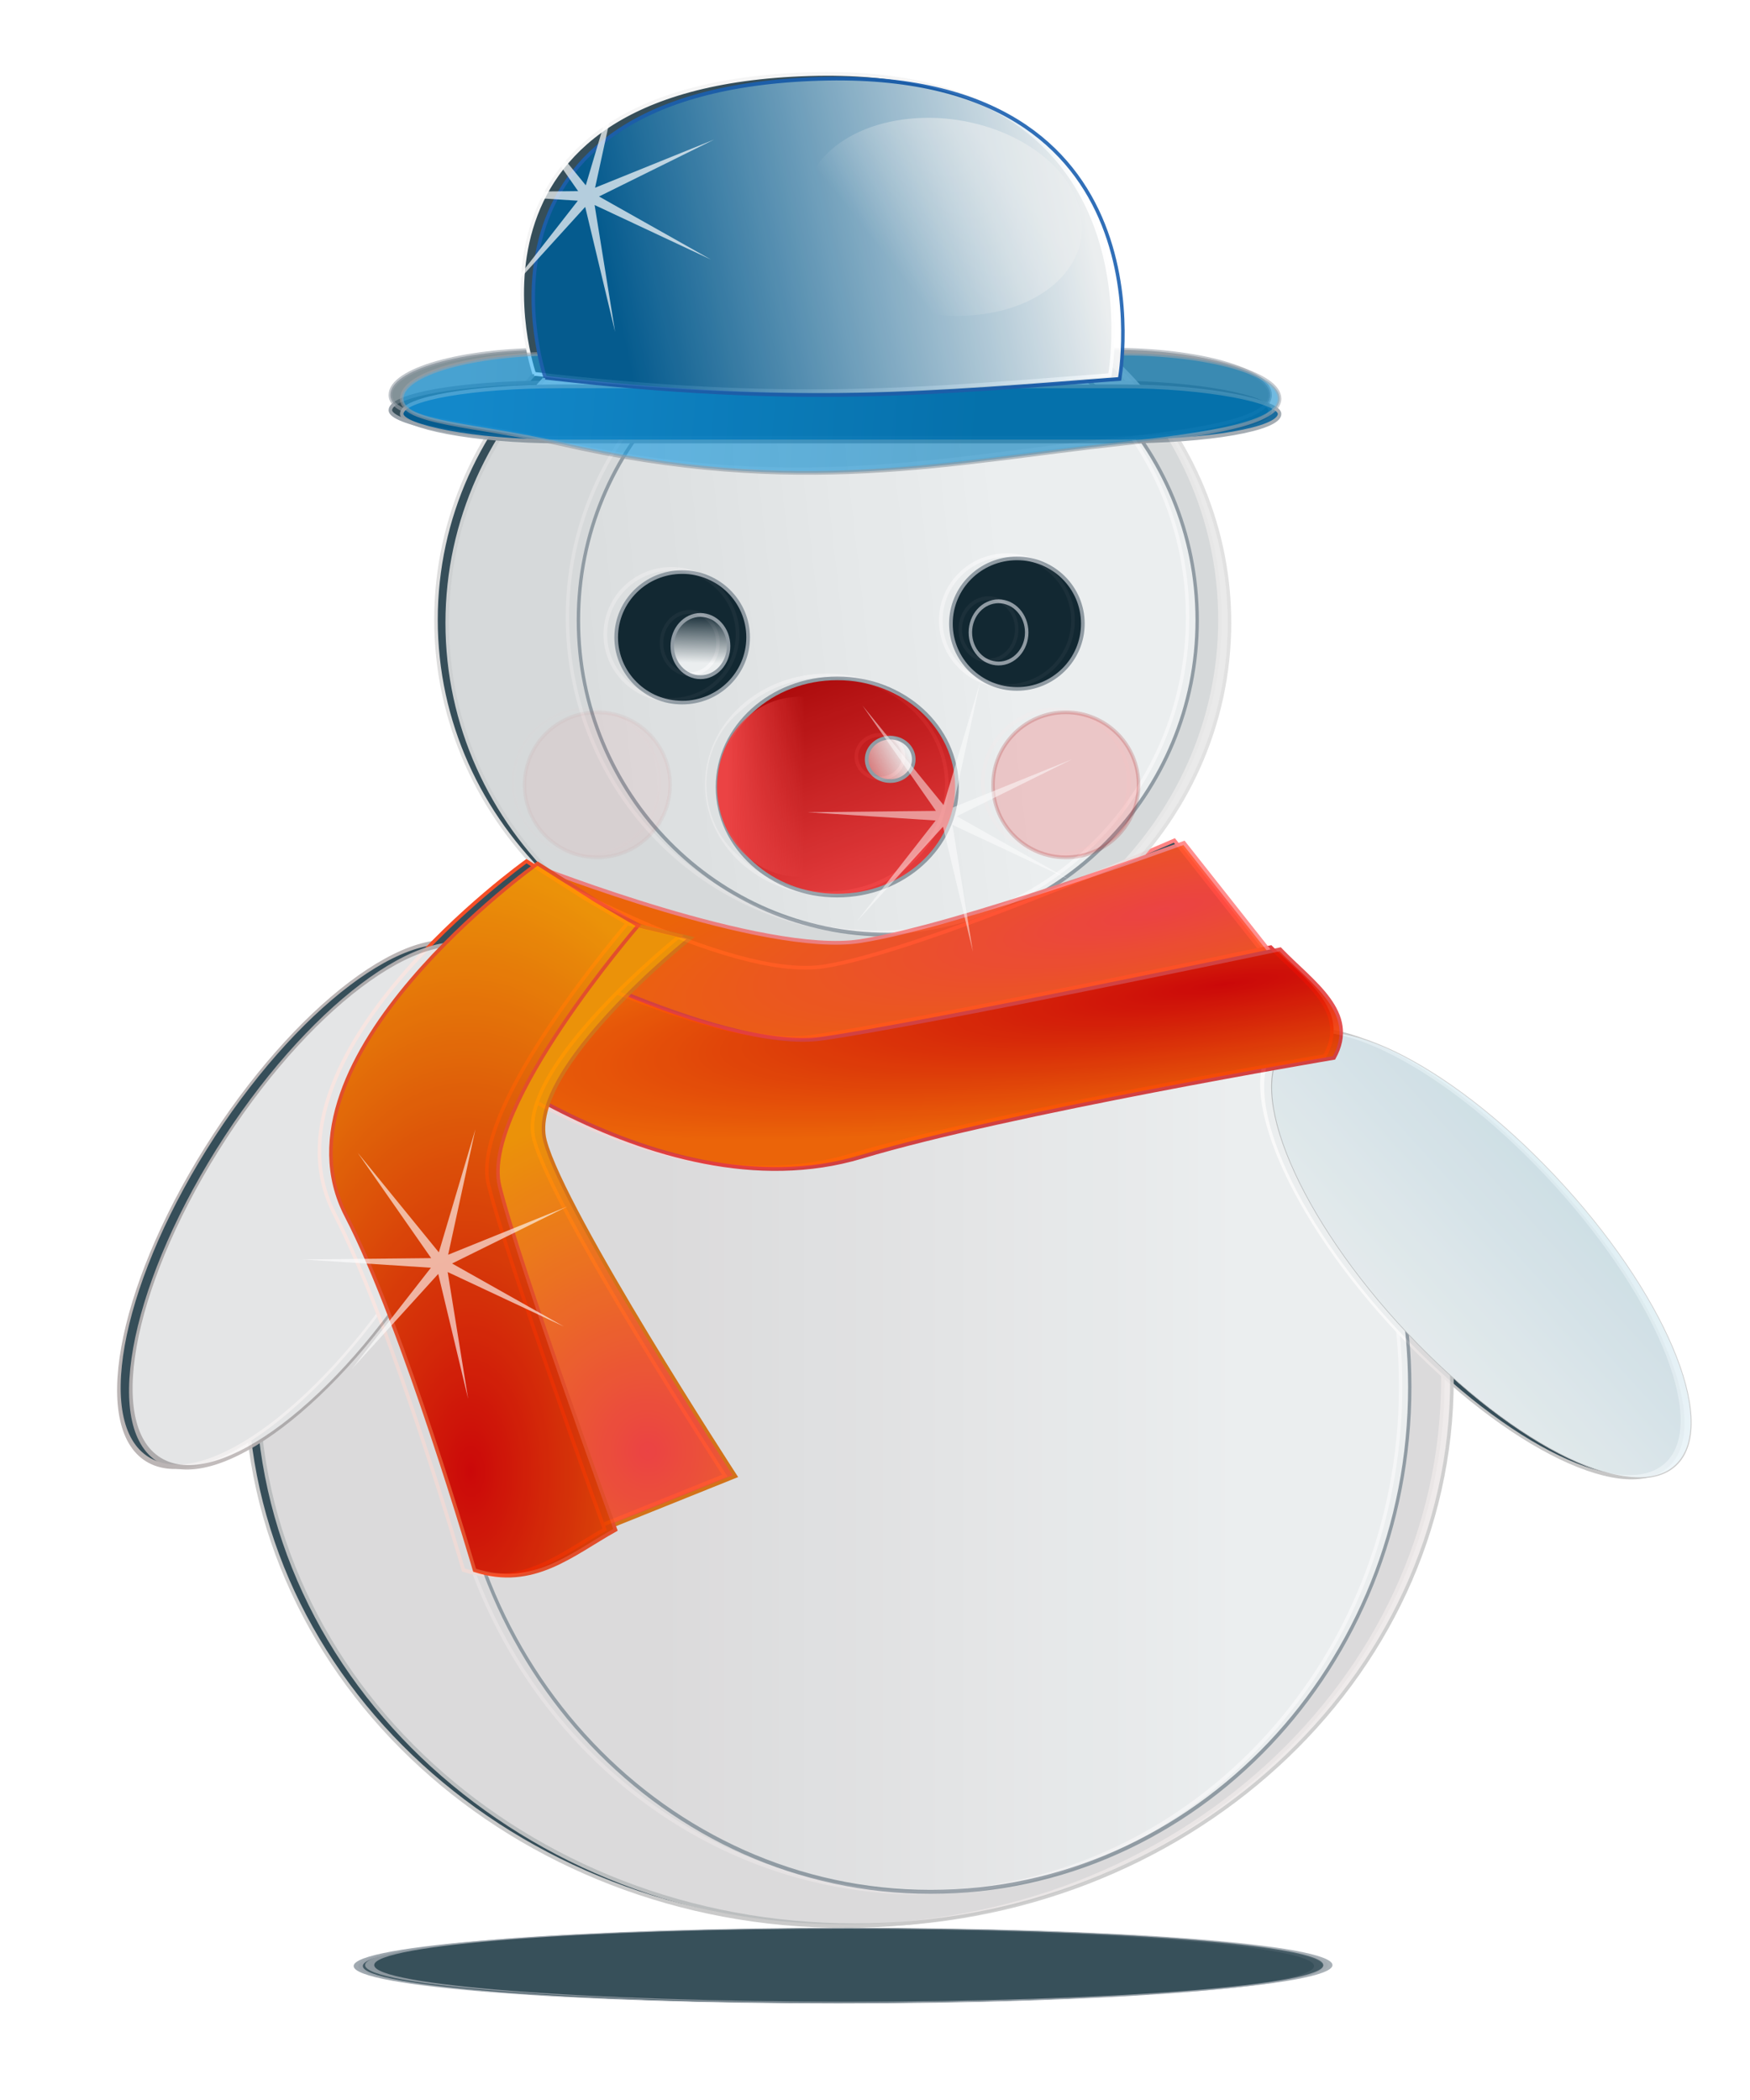 <?xml version="1.0" encoding="UTF-8" standalone="no"?>
<!-- Created with Inkscape (http://www.inkscape.org/) -->
<svg
    xmlns:inkscape="http://www.inkscape.org/namespaces/inkscape"
    xmlns:rdf="http://www.w3.org/1999/02/22-rdf-syntax-ns#"
    xmlns="http://www.w3.org/2000/svg"
    xmlns:sodipodi="http://sodipodi.sourceforge.net/DTD/sodipodi-0.dtd"
    xmlns:cc="http://creativecommons.org/ns#"
    xmlns:xlink="http://www.w3.org/1999/xlink"
    xmlns:dc="http://purl.org/dc/elements/1.1/"
    xmlns:svg="http://www.w3.org/2000/svg"
    xmlns:ns1="http://sozi.baierouge.fr"
    id="svg4081"
    sodipodi:docname="snowman_glossy.svg"
    inkscape:export-filename="C:\Documents and Settings\Fastallow\Desktop\winter holidays\snowman_glossy.png"
    viewBox="0 0 500 600"
    inkscape:export-xdpi="79.671577"
    version="1.1"
    inkscape:export-ydpi="79.671577"
    inkscape:version="0.48.0 r9654"
  >
  <title
      id="title3109"
    >snowman</title
  >
  <defs
      id="defs4083"
    >
    <linearGradient
        id="linearGradient4808"
        inkscape:collect="always"
      >
      <stop
          id="stop4810"
          style="stop-color:#ffffff"
          offset="0"
      />
      <stop
          id="stop4812"
          style="stop-color:#ffffff;stop-opacity:0"
          offset="1"
      />
    </linearGradient
    >
    <filter
        id="filter4646"
        inkscape:collect="always"
        color-interpolation-filters="sRGB"
      >
      <feGaussianBlur
          id="feGaussianBlur4648"
          stdDeviation="4.008"
          inkscape:collect="always"
      />
    </filter
    >
    <filter
        id="filter4654"
        height="1.256"
        width="1.228"
        color-interpolation-filters="sRGB"
        y="-.128"
        x="-.114"
        inkscape:collect="always"
      >
      <feGaussianBlur
          id="feGaussianBlur4656"
          stdDeviation="10.522"
          inkscape:collect="always"
      />
    </filter
    >
    <filter
        id="filter4786"
        height="1.678"
        width="1.603"
        color-interpolation-filters="sRGB"
        y="-0.339"
        x="-.302"
        inkscape:collect="always"
      >
      <feGaussianBlur
          id="feGaussianBlur4788"
          stdDeviation="27.895"
          inkscape:collect="always"
      />
    </filter
    >
    <filter
        id="filter4794"
        inkscape:collect="always"
        color-interpolation-filters="sRGB"
      >
      <feGaussianBlur
          id="feGaussianBlur4796"
          stdDeviation="0.142"
          inkscape:collect="always"
      />
    </filter
    >
    <filter
        id="filter4822"
        inkscape:collect="always"
        color-interpolation-filters="sRGB"
      >
      <feGaussianBlur
          id="feGaussianBlur4824"
          stdDeviation="0.287"
          inkscape:collect="always"
      />
    </filter
    >
    <filter
        id="filter5185"
        inkscape:collect="always"
        color-interpolation-filters="sRGB"
      >
      <feGaussianBlur
          id="feGaussianBlur5187"
          stdDeviation="8.002"
          inkscape:collect="always"
      />
    </filter
    >
    <linearGradient
        id="linearGradient5253"
        y2="166.32"
        gradientUnits="userSpaceOnUse"
        x2="573.68"
        y1="166.32"
        x1="707.45"
        inkscape:collect="always"
      >
      <stop
          id="stop4638"
          style="stop-color:#ffffff"
          offset="0"
      />
      <stop
          id="stop4640"
          style="stop-color:#ffffff;stop-opacity:0"
          offset="1"
      />
    </linearGradient
    >
    <linearGradient
        id="linearGradient5255"
        y2="365.42"
        gradientUnits="userSpaceOnUse"
        x2="823.68"
        y1="230.97"
        x1="828.31"
        inkscape:collect="always"
      >
      <stop
          id="stop4830"
          style="stop-color:#ddedf3"
          offset="0"
      />
      <stop
          id="stop4832"
          style="stop-color:#ffffff"
          offset="1"
      />
    </linearGradient
    >
    <linearGradient
        id="linearGradient5257"
        y2="172.13"
        gradientUnits="userSpaceOnUse"
        x2="499.05"
        y1="148.34"
        x1="683.68"
        inkscape:collect="always"
      >
      <stop
          id="stop4630"
          style="stop-color:#ffffff"
          offset="0"
      />
      <stop
          id="stop4632"
          style="stop-color:#ffffff;stop-opacity:0"
          offset="1"
      />
    </linearGradient
    >
    <linearGradient
        id="linearGradient5259"
        y2="216.68"
        gradientUnits="userSpaceOnUse"
        x2="653.13"
        y1="135.36"
        x1="623.45"
        inkscape:collect="always"
      >
      <stop
          id="stop4670"
          style="stop-color:#b50000"
          offset="0"
      />
      <stop
          id="stop4672"
          style="stop-color:#ff4141"
          offset="1"
      />
    </linearGradient
    >
    <linearGradient
        id="linearGradient5261"
        y2="178.13"
        gradientUnits="userSpaceOnUse"
        x2="642.17"
        y1="178.13"
        x1="605.04"
        inkscape:collect="always"
      >
      <stop
          id="stop4678"
          style="stop-color:#ff4141"
          offset="0"
      />
      <stop
          id="stop4680"
          style="stop-color:#ff4141;stop-opacity:0"
          offset="1"
      />
    </linearGradient
    >
    <linearGradient
        id="linearGradient5263"
        y2="172.87"
        gradientUnits="userSpaceOnUse"
        x2="640.27"
        y1="161.46"
        x1="661.72"
        inkscape:collect="always"
      >
      <stop
          id="stop4800"
          style="stop-color:#ffffff"
          offset="0"
      />
      <stop
          id="stop4802"
          style="stop-color:#ffffff;stop-opacity:0"
          offset="1"
      />
    </linearGradient
    >
    <linearGradient
        id="linearGradient5265"
        y2="-82.44"
        gradientUnits="userSpaceOnUse"
        x2="675.08"
        gradientTransform="matrix(1 0 0 1.474 0 27.924)"
        y1="-64.369"
        x1="530.51"
        inkscape:collect="always"
      >
      <stop
          id="stop4842"
          style="stop-color:#19aeff"
          offset="0"
      />
      <stop
          id="stop4844"
          style="stop-color:#0084c8"
          offset="1"
      />
    </linearGradient
    >
    <linearGradient
        id="linearGradient5267"
        y2="8.865"
        gradientUnits="userSpaceOnUse"
        x2="703.48"
        y1="39.844"
        x1="571.82"
        inkscape:collect="always"
      >
      <stop
          id="stop4873"
          style="stop-color:#005c94"
          offset="0"
      />
      <stop
          id="stop4875"
          style="stop-color:#ffffff"
          offset="1"
      />
    </linearGradient
    >
    <radialGradient
        id="radialGradient5269"
        gradientUnits="userSpaceOnUse"
        cy="172.08"
        cx="728"
        gradientTransform="matrix(-1.574 .289 -.056 -.304 1883.7 49.353)"
        r="111.51"
        inkscape:collect="always"
      >
      <stop
          id="stop4764"
          style="stop-color:#ff4141"
          offset="0"
      />
      <stop
          id="stop4766"
          style="stop-color:#ff6600"
          offset="1"
      />
    </radialGradient
    >
    <radialGradient
        id="radialGradient5271"
        gradientUnits="userSpaceOnUse"
        cy="147.74"
        cx="675.59"
        gradientTransform="matrix(-1.623 .207 -.031 -.24 1846.9 122.92)"
        r="131.25"
        inkscape:collect="always"
      >
      <stop
          id="stop4756"
          style="stop-color:#dc0000"
          offset="0"
      />
      <stop
          id="stop4758"
          style="stop-color:#ff6600"
          offset="1"
      />
    </radialGradient
    >
    <radialGradient
        id="radialGradient5273"
        gradientUnits="userSpaceOnUse"
        cy="316.96"
        cx="595.15"
        gradientTransform="matrix(-.654 -1.661 1.63 -.642 454.9 1544)"
        r="51.301"
        inkscape:collect="always"
      >
      <stop
          id="stop4748"
          style="stop-color:#ff4141"
          offset="0"
      />
      <stop
          id="stop4750"
          style="stop-color:#ff9900"
          offset="1"
      />
    </radialGradient
    >
    <radialGradient
        id="radialGradient5275"
        gradientUnits="userSpaceOnUse"
        cy="267.27"
        cx="584.19"
        gradientTransform="matrix(-.058 -3.648 2.099 -.034 4.901 2497.6)"
        r="44.226"
        inkscape:collect="always"
      >
      <stop
          id="stop4740"
          style="stop-color:#dc0000"
          offset="0"
      />
      <stop
          id="stop4742"
          style="stop-color:#ff9900"
          offset="1"
      />
    </radialGradient
    >
    <linearGradient
        id="linearGradient5277"
        y2="99.498"
        xlink:href="#linearGradient4808"
        gradientUnits="userSpaceOnUse"
        x2="588.37"
        y1="130.4"
        x1="587.63"
        inkscape:collect="always"
    />
    <linearGradient
        id="linearGradient5281"
        y2="39.302"
        gradientUnits="userSpaceOnUse"
        x2="598.96"
        y1="5.782"
        x1="644.1"
        inkscape:collect="always"
      >
      <stop
          id="stop4865"
          style="stop-color:#ffffff"
          offset="0"
      />
      <stop
          id="stop4867"
          style="stop-color:#ffffff;stop-opacity:0"
          offset="1"
      />
    </linearGradient
    >
  </defs
  >
  <sodipodi:namedview
      id="base"
      bordercolor="#666666"
      inkscape:pageshadow="2"
      inkscape:window-y="-4"
      pagecolor="#ffffff"
      inkscape:window-height="712"
      inkscape:window-maximized="1"
      inkscape:zoom="0.54781349"
      inkscape:window-x="-4"
      showgrid="false"
      borderopacity="1.0"
      inkscape:current-layer="layer1"
      inkscape:cx="609.86045"
      inkscape:cy="283.00559"
      inkscape:window-width="1280"
      inkscape:pageopacity="0.0"
      inkscape:document-units="px"
  />
  <g
      id="layer1"
      inkscape:label="Layer 1"
      inkscape:groupmode="layer"
      transform="translate(0,120)"
    >
    <g
        id="g5201"
        transform="matrix(1.099 0 0 1.067 -438.09 -82.194)"
      >
      <g
          id="g5135"
          style="filter:url(#filter5185);fill:#364e59"
          transform="matrix(.918 0 0 1.006 29.71 -1.1)"
        >
        <path
            id="path5137"
            sodipodi:rx="111.0071"
            sodipodi:ry="98.744682"
            style="opacity:.966;filter:url(#filter4786);stroke:#9aa3ab;stroke-linecap:round;stroke-width:2.116;fill:#364e59"
            sodipodi:type="arc"
            d="m747.36 130.84c0 54.535-49.7 98.745-111.01 98.745-61.308 0-111.01-44.21-111.01-98.745s49.7-98.745 111.01-98.745c61.308 0 111.01 44.21 111.01 98.745z"
            transform="matrix(1.225 0 0 -.1 -140.22 502.27)"
            sodipodi:cy="130.84396"
            sodipodi:cx="636.35461"
        />
        <path
            id="path5139"
            sodipodi:rx="111.0071"
            sodipodi:ry="98.744682"
            style="stroke:#cacaca;stroke-linecap:round;stroke-width:.666;fill:#364e59"
            sodipodi:type="arc"
            d="m747.36 130.84c0 54.535-49.7 98.745-111.01 98.745-61.308 0-111.01-44.21-111.01-98.745s49.7-98.745 111.01-98.745c61.308 0 111.01 44.21 111.01 98.745z"
            transform="matrix(1.527 0 0 1.475 -330.72 139.91)"
            sodipodi:cy="130.84396"
            sodipodi:cx="636.35461"
        />
        <path
            id="path5141"
            sodipodi:rx="111.0071"
            sodipodi:ry="98.744682"
            style="filter:url(#filter4646);stroke:#9aa3ab;stroke-linecap:round;stroke-width:.773;fill:#364e59"
            sodipodi:type="arc"
            d="m747.36 130.84c0 54.535-49.7 98.745-111.01 98.745-61.308 0-111.01-44.21-111.01-98.745s49.7-98.745 111.01-98.745c61.308 0 111.01 44.21 111.01 98.745z"
            transform="matrix(1.225 0 0 1.365 -116.99 156.25)"
            sodipodi:cy="130.84396"
            sodipodi:cx="636.35461"
        />
        <path
            id="path5143"
            sodipodi:rx="66.475174"
            sodipodi:ry="49.695034"
            style="stroke:#bbb5b5;stroke-linecap:round;stroke-width:1.108;fill:#364e59"
            sodipodi:type="arc"
            d="m897.09 284.45c0 27.446-29.762 49.695-66.475 49.695s-66.475-22.249-66.475-49.695 29.762-49.695 66.475-49.695 66.475 22.249 66.475 49.695z"
            transform="matrix(-.682 1.026 -.595 -.299 1225.4 -480.68)"
            sodipodi:cy="284.44681"
            sodipodi:cx="830.617"
        />
        <path
            id="path5145"
            sodipodi:rx="66.475174"
            sodipodi:ry="49.695034"
            style="stroke:#c6c6c6;stroke-linecap:round;stroke-width:1.189;fill:#364e59"
            sodipodi:type="arc"
            d="m897.09 284.45c0 27.446-29.762 49.695-66.475 49.695s-66.475-22.249-66.475-49.695 29.762-49.695 66.475-49.695 66.475 22.249 66.475 49.695z"
            transform="matrix(.838 .838 -.422 .422 242.83 -516.55)"
            sodipodi:cy="284.44681"
            sodipodi:cx="830.617"
        />
        <path
            id="path5147"
            sodipodi:rx="111.0071"
            sodipodi:ry="98.744682"
            style="stroke:#dedede;stroke-linecap:round;fill:#364e59"
            sodipodi:type="arc"
            d="m747.36 130.84c0 54.535-49.7 98.745-111.01 98.745-61.308 0-111.01-44.21-111.01-98.745s49.7-98.745 111.01-98.745c61.308 0 111.01 44.21 111.01 98.745z"
            sodipodi:cy="130.84396"
            sodipodi:cx="636.35461"
        />
        <path
            id="path5149"
            sodipodi:rx="111.0071"
            sodipodi:ry="98.744682"
            style="filter:url(#filter4654);stroke:#9aa3ab;stroke-linecap:round;stroke-width:1.219;fill:#364e59"
            sodipodi:type="arc"
            d="m747.36 130.84c0 54.535-49.7 98.745-111.01 98.745-61.308 0-111.01-44.21-111.01-98.745s49.7-98.745 111.01-98.745c61.308 0 111.01 44.21 111.01 98.745z"
            transform="matrix(.791 0 0 .85 147.03 18.942)"
            sodipodi:cy="130.84396"
            sodipodi:cx="636.35461"
        />
        <path
            id="path5151"
            sodipodi:rx="39.368793"
            sodipodi:ry="35.496456"
            style="stroke:#9aa3ab;stroke-linecap:round;stroke-width:1.19;fill:#364e59"
            sodipodi:type="arc"
            d="m678.95 174.73c0 19.604-17.626 35.496-39.369 35.496s-39.369-15.892-39.369-35.496 17.626-35.496 39.369-35.496 39.369 15.892 39.369 35.496z"
            transform="matrix(.863 0 0 .817 84.071 31.909)"
            sodipodi:cy="174.7305"
            sodipodi:cx="639.58154"
        />
        <path
            id="path5153"
            sodipodi:rx="39.368793"
            sodipodi:ry="35.496456"
            style="stroke-width:0;fill:#364e59"
            sodipodi:type="arc"
            d="m678.95 174.73c0 19.604-17.626 35.496-39.369 35.496s-39.369-15.892-39.369-35.496 17.626-35.496 39.369-35.496 39.369 15.892 39.369 35.496z"
            transform="matrix(.594 0 0 .677 245.39 56.326)"
            sodipodi:cy="174.7305"
            sodipodi:cx="639.58154"
        />
        <path
            id="path5155"
            sodipodi:rx="7.7446809"
            sodipodi:ry="7.0992908"
            style="filter:url(#filter4794);stroke:#9aa3ab;stroke-linecap:round;stroke-width:1.19;fill:#364e59"
            sodipodi:type="arc"
            d="m664.75 165.7c0 3.921-3.467 7.099-7.745 7.099s-7.745-3.179-7.745-7.099 3.467-7.099 7.745-7.099 7.745 3.179 7.745 7.099z"
            transform="matrix(.863 0 0 .817 84.071 31.909)"
            sodipodi:cy="165.69504"
            sodipodi:cx="657.00708"
        />
        <path
            id="path5157"
            sodipodi:rx="19.361702"
            sodipodi:ry="19.361702"
            style="stroke:#9aa3ab;stroke-linecap:round;stroke-width:1.072;fill:#364e59"
            sodipodi:type="arc"
            d="m605.38 119.87c0 10.693-8.668 19.362-19.362 19.362-10.693 0-19.362-8.668-19.362-19.362 0-10.693 8.668-19.362 19.362-19.362 10.693 0 19.362 8.668 19.362 19.362z"
            transform="matrix(.967 0 0 .9 25.342 26.831)"
            sodipodi:cy="119.87234"
            sodipodi:cx="586.01416"
        />
        <rect
            id="rect5159"
            style="stroke:#9aa3ab;stroke-linecap:round;fill:#364e59"
            rx="44.879"
            ry="7.358"
            height="14.716"
            width="249.16"
            y="67.706"
            x="512.42"
        />
        <path
            id="path5161"
            style="opacity:.615;stroke:#9aa3ab;stroke-linecap:round;fill:#364e59"
            d="m557.3-83.052c67.753-14.661 111.25-4.919 159.4 0 24.734 2.527 44.879 5.373 44.879 12.048v0c0 6.675-20.016 12.048-44.879 12.048h-159.4c-24.863 0-44.879-5.373-44.879-12.048v-0c0-6.675 20.579-6.79 44.879-12.048z"
            sodipodi:nodetypes="sssssssss"
            inkscape:connector-curvature="0"
            transform="scale(1,-1)"
        />
        <path
            id="path5163"
            d="m553.17 65.383s-28.215-76.722 77.892-79.777c101.2-2.914 85.116 80.121 85.116 80.121-53.041 3.774-91.258 7.518-163.01-0.344z"
            sodipodi:nodetypes="cscc"
            style="stroke:#f5f5f5;fill:#364e59"
            inkscape:connector-curvature="0"
        />
        <path
            id="path5165"
            d="m551.16 196.03s56.794 30.979 83.901 27.106c27.106-3.872 99.39-33.56 99.39-33.56l27.106 32.27s-77.691 20.671-116.17 32.27c-54.83 16.52-105.84-30.99-105.84-30.99l10.326-10.326z"
            sodipodi:nodetypes="csccsccc"
            style="stroke:#ff8383;fill:#364e59"
            inkscape:connector-curvature="0"
        />
        <path
            id="path5167"
            sodipodi:nodetypes="csccsccc"
            style="stroke:#e23f3f;fill:#364e59"
            inkscape:connector-curvature="0"
            d="m540.58 214.24s61.734 31.543 91.198 27.6c29.464-3.943 129.98-23.845 129.98-23.845 9.058 8.868 22.476 16.863 15.265 28.985 0 0-92.192 14.594-134.02 26.403-59.6 16.828-125.38-36.706-125.38-36.706l11.224-11.805z"
        />
        <path
            id="path5169"
            sodipodi:nodetypes="csccsccc"
            style="stroke:#e47612;fill:#364e59"
            inkscape:connector-curvature="0"
            d="m594.36 215.01s-46.617 34.947-41.274 54.091c5.343 19.143 54.051 89.554 54.051 89.554l-57.434 21.725s-23.359-76.811-39.363-103.99c-22.804-38.724 42.745-74.751 42.745-74.751l14.248 7.293z"
        />
        <path
            id="path5171"
            d="m579.57 211.62s-44.814 48.762-39.373 69.57c5.44 20.809 32.902 91.795 32.902 91.795-12.236 6.397-23.268 15.873-39.993 10.781 0 0-20.137-65.11-36.431-94.649-23.219-42.092 54.298-94.021 54.298-94.021l16.289 9.752z"
            sodipodi:nodetypes="csccsccc"
            style="stroke:#f54e27;fill:#364e59"
            inkscape:connector-curvature="0"
        />
        <path
            id="path5173"
            sodipodi:rx="20.652483"
            sodipodi:ry="19.361702"
            style="opacity:.234;filter:url(#filter4822);stroke:#b22b2b;stroke-linecap:round;fill:#364e59"
            sodipodi:type="arc"
            d="m588.6 174.09c0 10.693-9.246 19.362-20.652 19.362s-20.652-8.668-20.652-19.362c0-10.693 9.246-19.362 20.652-19.362s20.652 8.668 20.652 19.362z"
            sodipodi:cy="174.0851"
            sodipodi:cx="567.94324"
        />
        <path
            id="path5175"
            sodipodi:rx="20.652483"
            sodipodi:ry="19.361702"
            style="opacity:.234;stroke:#b22b2b;stroke-linecap:round;fill:#364e59"
            sodipodi:type="arc"
            d="m588.6 174.09c0 10.693-9.246 19.362-20.652 19.362s-20.652-8.668-20.652-19.362c0-10.693 9.246-19.362 20.652-19.362s20.652 8.668 20.652 19.362z"
            transform="translate(132.95)"
            sodipodi:cy="174.0851"
            sodipodi:cx="567.94324"
        />
        <path
            id="path5177"
            sodipodi:rx="19.361702"
            sodipodi:ry="19.361702"
            style="stroke:#9aa3ab;stroke-linecap:round;stroke-width:2.377;fill:#364e59"
            sodipodi:type="arc"
            d="m605.38 119.87c0 10.693-8.668 19.362-19.362 19.362-10.693 0-19.362-8.668-19.362-19.362 0-10.693 8.668-19.362 19.362-19.362 10.693 0 19.362 8.668 19.362 19.362z"
            transform="matrix(.413 0 0 .429 355.18 85.621)"
            sodipodi:cy="119.87234"
            sodipodi:cx="586.01416"
        />
        <path
            id="path5179"
            sodipodi:rx="19.361702"
            sodipodi:ry="19.361702"
            style="stroke:#9aa3ab;stroke-linecap:round;stroke-width:1.072;fill:#364e59"
            sodipodi:type="arc"
            d="m605.38 119.87c0 10.693-8.668 19.362-19.362 19.362-10.693 0-19.362-8.668-19.362-19.362 0-10.693 8.668-19.362 19.362-19.362 10.693 0 19.362 8.668 19.362 19.362z"
            transform="matrix(-.967 0 0 .9 1253.7 23.18)"
            sodipodi:cy="119.87234"
            sodipodi:cx="586.01416"
        />
        <path
            id="path5181"
            sodipodi:rx="19.361702"
            sodipodi:ry="19.361702"
            style="stroke:#9aa3ab;stroke-linecap:round;stroke-width:2.377;fill:#364e59"
            sodipodi:type="arc"
            d="m605.38 119.87c0 10.693-8.668 19.362-19.362 19.362-10.693 0-19.362-8.668-19.362-19.362 0-10.693 8.668-19.362 19.362-19.362 10.693 0 19.362 8.668 19.362 19.362z"
            transform="matrix(-.413 0 0 .429 923.84 81.97)"
            sodipodi:cy="119.87234"
            sodipodi:cx="586.01416"
        />
        <path
            id="path5183"
            sodipodi:rx="52.921986"
            sodipodi:ry="25.815603"
            style="opacity:.615;stroke-width:0;fill:#364e59"
            sodipodi:type="arc"
            d="m672.5 23.064c0 14.258-23.694 25.816-52.922 25.816s-52.922-11.558-52.922-25.816 23.694-25.816 52.922-25.816 52.922 11.558 52.922 25.816z"
            transform="matrix(.732 -.043 .293 1.02 205.75 25.563)"
            sodipodi:cy="23.063828"
            sodipodi:cx="619.57446"
        />
      </g
      >
      <g
          id="g5105"
          style="opacity:.902"
          transform="matrix(.916 0 0 1.003 33.681 .115)"
        >
        <path
            id="path4782"
            sodipodi:rx="111.0071"
            sodipodi:ry="98.744682"
            style="opacity:.966;filter:url(#filter4786);stroke:#9aa3ab;stroke-linecap:round;stroke-width:2.116;fill:#364e59"
            sodipodi:type="arc"
            d="m747.36 130.84c0 54.535-49.7 98.745-111.01 98.745-61.308 0-111.01-44.21-111.01-98.745s49.7-98.745 111.01-98.745c61.308 0 111.01 44.21 111.01 98.745z"
            transform="matrix(1.225 0 0 -.1 -140.22 502.27)"
            sodipodi:cy="130.84396"
            sodipodi:cx="636.35461"
        />
        <path
            id="path4113"
            sodipodi:rx="111.0071"
            sodipodi:ry="98.744682"
            style="stroke:#cacaca;stroke-linecap:round;stroke-width:.666;fill:#ede9e9"
            sodipodi:type="arc"
            d="m747.36 130.84c0 54.535-49.7 98.745-111.01 98.745-61.308 0-111.01-44.21-111.01-98.745s49.7-98.745 111.01-98.745c61.308 0 111.01 44.21 111.01 98.745z"
            transform="matrix(1.527 0 0 1.475 -330.72 139.91)"
            sodipodi:cy="130.84396"
            sodipodi:cx="636.35461"
        />
        <path
            id="path4118"
            sodipodi:rx="111.0071"
            sodipodi:ry="98.744682"
            style="filter:url(#filter4646);stroke:#9aa3ab;stroke-linecap:round;stroke-width:.773;fill:url(#linearGradient5253)"
            sodipodi:type="arc"
            d="m747.36 130.84c0 54.535-49.7 98.745-111.01 98.745-61.308 0-111.01-44.21-111.01-98.745s49.7-98.745 111.01-98.745c61.308 0 111.01 44.21 111.01 98.745z"
            transform="matrix(1.225 0 0 1.365 -116.99 156.25)"
            sodipodi:cy="130.84396"
            sodipodi:cx="636.35461"
        />
        <path
            id="path4836"
            sodipodi:rx="66.475174"
            sodipodi:ry="49.695034"
            style="stroke:#bbb5b5;stroke-linecap:round;stroke-width:1.108;fill:#f7f5f5"
            sodipodi:type="arc"
            d="m897.09 284.45c0 27.446-29.762 49.695-66.475 49.695s-66.475-22.249-66.475-49.695 29.762-49.695 66.475-49.695 66.475 22.249 66.475 49.695z"
            transform="matrix(-.682 1.026 -.595 -.299 1225.4 -480.68)"
            sodipodi:cy="284.44681"
            sodipodi:cx="830.617"
        />
        <path
            id="path4826"
            sodipodi:rx="66.475174"
            sodipodi:ry="49.695034"
            style="stroke:#c6c6c6;stroke-linecap:round;stroke-width:.273;fill:url(#linearGradient5255)"
            sodipodi:type="arc"
            d="m897.09 284.45c0 27.446-29.762 49.695-66.475 49.695s-66.475-22.249-66.475-49.695 29.762-49.695 66.475-49.695 66.475 22.249 66.475 49.695z"
            transform="matrix(.838 .838 -.422 .422 242.83 -516.55)"
            sodipodi:cy="284.44681"
            sodipodi:cx="830.617"
        />
        <path
            id="path4111"
            sodipodi:rx="111.0071"
            sodipodi:ry="98.744682"
            style="stroke:#dedede;stroke-linecap:round;fill:#e8e8e8"
            sodipodi:type="arc"
            d="m747.36 130.84c0 54.535-49.7 98.745-111.01 98.745-61.308 0-111.01-44.21-111.01-98.745s49.7-98.745 111.01-98.745c61.308 0 111.01 44.21 111.01 98.745z"
            sodipodi:cy="130.84396"
            sodipodi:cx="636.35461"
        />
        <path
            id="path4116"
            sodipodi:rx="111.0071"
            sodipodi:ry="98.744682"
            style="filter:url(#filter4654);stroke:#9aa3ab;stroke-linecap:round;stroke-width:1.219;fill:url(#linearGradient5257)"
            sodipodi:type="arc"
            d="m747.36 130.84c0 54.535-49.7 98.745-111.01 98.745-61.308 0-111.01-44.21-111.01-98.745s49.7-98.745 111.01-98.745c61.308 0 111.01 44.21 111.01 98.745z"
            transform="matrix(.791 0 0 .85 147.03 18.942)"
            sodipodi:cy="130.84396"
            sodipodi:cx="636.35461"
        />
        <path
            id="path4644"
            sodipodi:rx="39.368793"
            sodipodi:ry="35.496456"
            style="stroke:#9aa3ab;stroke-linecap:round;stroke-width:1.19;fill:url(#linearGradient5259)"
            sodipodi:type="arc"
            d="m678.95 174.73c0 19.604-17.626 35.496-39.369 35.496s-39.369-15.892-39.369-35.496 17.626-35.496 39.369-35.496 39.369 15.892 39.369 35.496z"
            transform="matrix(.863 0 0 .817 84.071 31.909)"
            sodipodi:cy="174.7305"
            sodipodi:cx="639.58154"
        />
        <path
            id="path4658"
            sodipodi:rx="39.368793"
            sodipodi:ry="35.496456"
            style="stroke-width:0;fill:url(#linearGradient5261)"
            sodipodi:type="arc"
            d="m678.95 174.73c0 19.604-17.626 35.496-39.369 35.496s-39.369-15.892-39.369-35.496 17.626-35.496 39.369-35.496 39.369 15.892 39.369 35.496z"
            transform="matrix(.594 0 0 .677 245.39 56.326)"
            sodipodi:cy="174.7305"
            sodipodi:cx="639.58154"
        />
        <path
            id="path4684"
            sodipodi:rx="7.7446809"
            sodipodi:ry="7.0992908"
            style="filter:url(#filter4794);stroke:#9aa3ab;stroke-linecap:round;stroke-width:1.19;fill:url(#linearGradient5263)"
            sodipodi:type="arc"
            d="m664.75 165.7c0 3.921-3.467 7.099-7.745 7.099s-7.745-3.179-7.745-7.099 3.467-7.099 7.745-7.099 7.745 3.179 7.745 7.099z"
            transform="matrix(.863 0 0 .817 84.071 31.909)"
            sodipodi:cy="165.69504"
            sodipodi:cx="657.00708"
        />
        <path
            id="path4702"
            sodipodi:rx="19.361702"
            sodipodi:ry="19.361702"
            style="stroke:#9aa3ab;stroke-linecap:round;stroke-width:1.072;fill:#0e232e"
            sodipodi:type="arc"
            d="m605.38 119.87c0 10.693-8.668 19.362-19.362 19.362-10.693 0-19.362-8.668-19.362-19.362 0-10.693 8.668-19.362 19.362-19.362 10.693 0 19.362 8.668 19.362 19.362z"
            transform="matrix(.967 0 0 .9 25.342 26.831)"
            sodipodi:cy="119.87234"
            sodipodi:cx="586.01416"
        />
        <rect
            id="rect4716"
            style="stroke:#9aa3ab;stroke-linecap:round;fill:#005c94"
            rx="44.879"
            ry="7.358"
            height="14.716"
            width="249.16"
            y="67.706"
            x="512.42"
        />
        <path
            id="rect4718"
            style="opacity:.615;stroke:#9aa3ab;stroke-linecap:round;fill:url(#linearGradient5265)"
            d="m557.3-83.052c67.753-14.661 111.25-4.919 159.4 0 24.734 2.527 44.879 5.373 44.879 12.048v0c0 6.675-20.016 12.048-44.879 12.048h-159.4c-24.863 0-44.879-5.373-44.879-12.048v-0c0-6.675 20.579-6.79 44.879-12.048z"
            sodipodi:nodetypes="sssssssss"
            inkscape:connector-curvature="0"
            transform="scale(1,-1)"
        />
        <path
            id="path4720"
            sodipodi:nodetypes="cscc"
            style="stroke:#195fb0;fill:url(#linearGradient5267)"
            inkscape:connector-curvature="0"
            d="m553.17 65.383s-28.215-76.722 77.892-79.777c101.2-2.914 85.116 80.121 85.116 80.121-53.041 3.774-91.258 7.518-163.01-0.344z"
        />
        <path
            id="path4730"
            sodipodi:nodetypes="csccsccc"
            style="stroke:#ff8383;fill:url(#radialGradient5269)"
            inkscape:connector-curvature="0"
            d="m551.16 196.03s64.096 23.677 91.202 19.805c27.106-3.872 92.088-26.259 92.088-26.259l27.106 32.27s-77.691 20.671-116.17 32.27c-54.83 16.52-105.84-30.99-105.84-30.99l10.326-10.326z"
        />
        <path
            id="path4732"
            d="m540.58 214.24s61.734 31.543 91.198 27.6c29.464-3.943 129.98-23.845 129.98-23.845 9.058 8.868 22.476 16.863 15.265 28.985 0 0-92.192 14.594-134.02 26.403-59.6 16.828-125.38-36.706-125.38-36.706l11.224-11.805z"
            sodipodi:nodetypes="csccsccc"
            style="stroke:#e23f3f;fill:url(#radialGradient5271)"
            inkscape:connector-curvature="0"
        />
        <path
            id="path4734"
            d="m594.36 215.01s-46.617 34.947-41.274 54.091c5.343 19.143 54.051 89.554 54.051 89.554l-57.434 21.725s-23.359-76.811-39.363-103.99c-22.804-38.724 42.745-74.751 42.745-74.751l14.248 7.293z"
            sodipodi:nodetypes="csccsccc"
            style="stroke:#e47612;fill:url(#radialGradient5273)"
            inkscape:connector-curvature="0"
        />
        <path
            id="path4736"
            sodipodi:nodetypes="csccsccc"
            style="stroke:#f54e27;fill:url(#radialGradient5275)"
            inkscape:connector-curvature="0"
            d="m579.57 211.62s-44.814 48.762-39.373 69.57c5.44 20.809 32.902 91.795 32.902 91.795-12.236 6.397-23.268 15.873-39.993 10.781 0 0-20.137-65.11-36.431-94.649-23.219-42.092 54.298-94.021 54.298-94.021l16.289 9.752z"
        />
        <path
            id="path4770"
            sodipodi:rx="20.652483"
            sodipodi:ry="19.361702"
            style="opacity:.234;filter:url(#filter4822);stroke:#b22b2b;stroke-linecap:round;fill:#ff4141"
            sodipodi:type="arc"
            d="m588.6 174.09c0 10.693-9.246 19.362-20.652 19.362s-20.652-8.668-20.652-19.362c0-10.693 9.246-19.362 20.652-19.362s20.652 8.668 20.652 19.362z"
            sodipodi:cy="174.0851"
            sodipodi:cx="567.94324"
        />
        <path
            id="path4772"
            sodipodi:rx="20.652483"
            sodipodi:ry="19.361702"
            style="opacity:.234;stroke:#b22b2b;stroke-linecap:round;fill:#ff4141"
            sodipodi:type="arc"
            d="m588.6 174.09c0 10.693-9.246 19.362-20.652 19.362s-20.652-8.668-20.652-19.362c0-10.693 9.246-19.362 20.652-19.362s20.652 8.668 20.652 19.362z"
            transform="translate(132.95)"
            sodipodi:cy="174.0851"
            sodipodi:cx="567.94324"
        />
        <path
            id="path4806"
            sodipodi:rx="19.361702"
            sodipodi:ry="19.361702"
            style="stroke:#9aa3ab;stroke-linecap:round;stroke-width:2.377;fill:url(#linearGradient5277)"
            sodipodi:type="arc"
            d="m605.38 119.87c0 10.693-8.668 19.362-19.362 19.362-10.693 0-19.362-8.668-19.362-19.362 0-10.693 8.668-19.362 19.362-19.362 10.693 0 19.362 8.668 19.362 19.362z"
            transform="matrix(.413 0 0 .429 355.18 85.621)"
            sodipodi:cy="119.87234"
            sodipodi:cx="586.01416"
        />
        <path
            id="path4816"
            sodipodi:rx="19.361702"
            sodipodi:ry="19.361702"
            style="stroke:#9aa3ab;stroke-linecap:round;stroke-width:1.072;fill:#0e232e"
            sodipodi:type="arc"
            d="m605.38 119.87c0 10.693-8.668 19.362-19.362 19.362-10.693 0-19.362-8.668-19.362-19.362 0-10.693 8.668-19.362 19.362-19.362 10.693 0 19.362 8.668 19.362 19.362z"
            transform="matrix(-.967 0 0 .9 1253.7 23.18)"
            sodipodi:cy="119.87234"
            sodipodi:cx="586.01416"
        />
        <path
            id="path4818"
            sodipodi:rx="19.361702"
            sodipodi:ry="19.361702"
            style="stroke:#9aa3ab;stroke-linecap:round;stroke-width:2.377;fill:url(#linearGradient5277)"
            sodipodi:type="arc"
            d="m605.38 119.87c0 10.693-8.668 19.362-19.362 19.362-10.693 0-19.362-8.668-19.362-19.362 0-10.693 8.668-19.362 19.362-19.362 10.693 0 19.362 8.668 19.362 19.362z"
            transform="matrix(-.413 0 0 .429 923.84 81.97)"
            sodipodi:cy="119.87234"
            sodipodi:cx="586.01416"
        />
        <path
            id="path4849"
            sodipodi:rx="52.921986"
            sodipodi:ry="25.815603"
            style="opacity:.615;stroke-width:0;fill:url(#linearGradient5281)"
            sodipodi:type="arc"
            d="m672.5 23.064c0 14.258-23.694 25.816-52.922 25.816s-52.922-11.558-52.922-25.816 23.694-25.816 52.922-25.816 52.922 11.558 52.922 25.816z"
            transform="matrix(.732 -.043 .293 1.02 205.75 25.563)"
            sodipodi:cy="23.063828"
            sodipodi:cx="619.57446"
        />
      </g
      >
    </g
    >
    <path
        id="path5283"
        style="opacity:.698;stroke-width:0;fill:#ffffff"
        sodipodi:type="star"
        sodipodi:sides="7"
        inkscape:transform-center-x="0.041231668"
        sodipodi:r1="55.847687"
        sodipodi:r2="4.4678149"
        inkscape:transform-center-y="0.074724814"
        sodipodi:arg1="1.3734008"
        sodipodi:arg2="1.8221998"
        transform="matrix(.708 0 0 .708 -36.213 -371.14)"
        inkscape:randomized="0"
        sodipodi:cy="433.88507"
        sodipodi:cx="288.41934"
        inkscape:rounded="0"
        inkscape:flatsided="false"
        d="m299.37 488.65-12.064-50.436-34.875 38.38 31.91-40.878-51.751-3.337 51.856-0.539-29.657-42.541 32.753 40.207 14.769-49.711-11.014 50.675 48.074-19.447-46.487 22.985 45.178 25.461-46.954-22.014z"
    />
    <path
        id="path5285"
        sodipodi:r2="4.4678149"
        style="opacity:.493;stroke-width:0;fill:#ffffff"
        sodipodi:type="star"
        d="m299.37 488.65-12.064-50.436-34.875 38.38 31.91-40.878-51.751-3.337 51.856-0.539-29.657-42.541 32.753 40.207 14.769-49.711-11.014 50.675 48.074-19.447-46.487 22.985 45.178 25.461-46.954-22.014z"
        sodipodi:r1="55.847687"
        inkscape:transform-center-x="0.041231772"
        inkscape:transform-center-y="0.074727278"
        transform="matrix(.708 0 0 .708 66.014 -194.06)"
        sodipodi:arg2="1.8221998"
        sodipodi:arg1="1.3734008"
        inkscape:randomized="0"
        sodipodi:cy="433.88507"
        sodipodi:cx="288.41934"
        inkscape:rounded="0"
        inkscape:flatsided="false"
        sodipodi:sides="7"
    />
    <path
        id="path5287"
        style="opacity:.624;stroke-width:0;fill:#ffffff"
        sodipodi:type="star"
        sodipodi:sides="7"
        inkscape:transform-center-x="0.041231447"
        sodipodi:r1="55.847687"
        sodipodi:r2="4.4678149"
        inkscape:transform-center-y="0.074725055"
        sodipodi:arg1="1.3734008"
        sodipodi:arg2="1.8221998"
        transform="matrix(.708 0 0 .708 -78.2 -66.277)"
        inkscape:randomized="0"
        sodipodi:cy="433.88507"
        sodipodi:cx="288.41934"
        inkscape:rounded="0"
        inkscape:flatsided="false"
        d="m299.37 488.65-12.064-50.436-34.875 38.38 31.91-40.878-51.751-3.337 51.856-0.539-29.657-42.541 32.753 40.207 14.769-49.711-11.014 50.675 48.074-19.447-46.487 22.985 45.178 25.461-46.954-22.014z"
    />
  </g
  >
</svg
>
